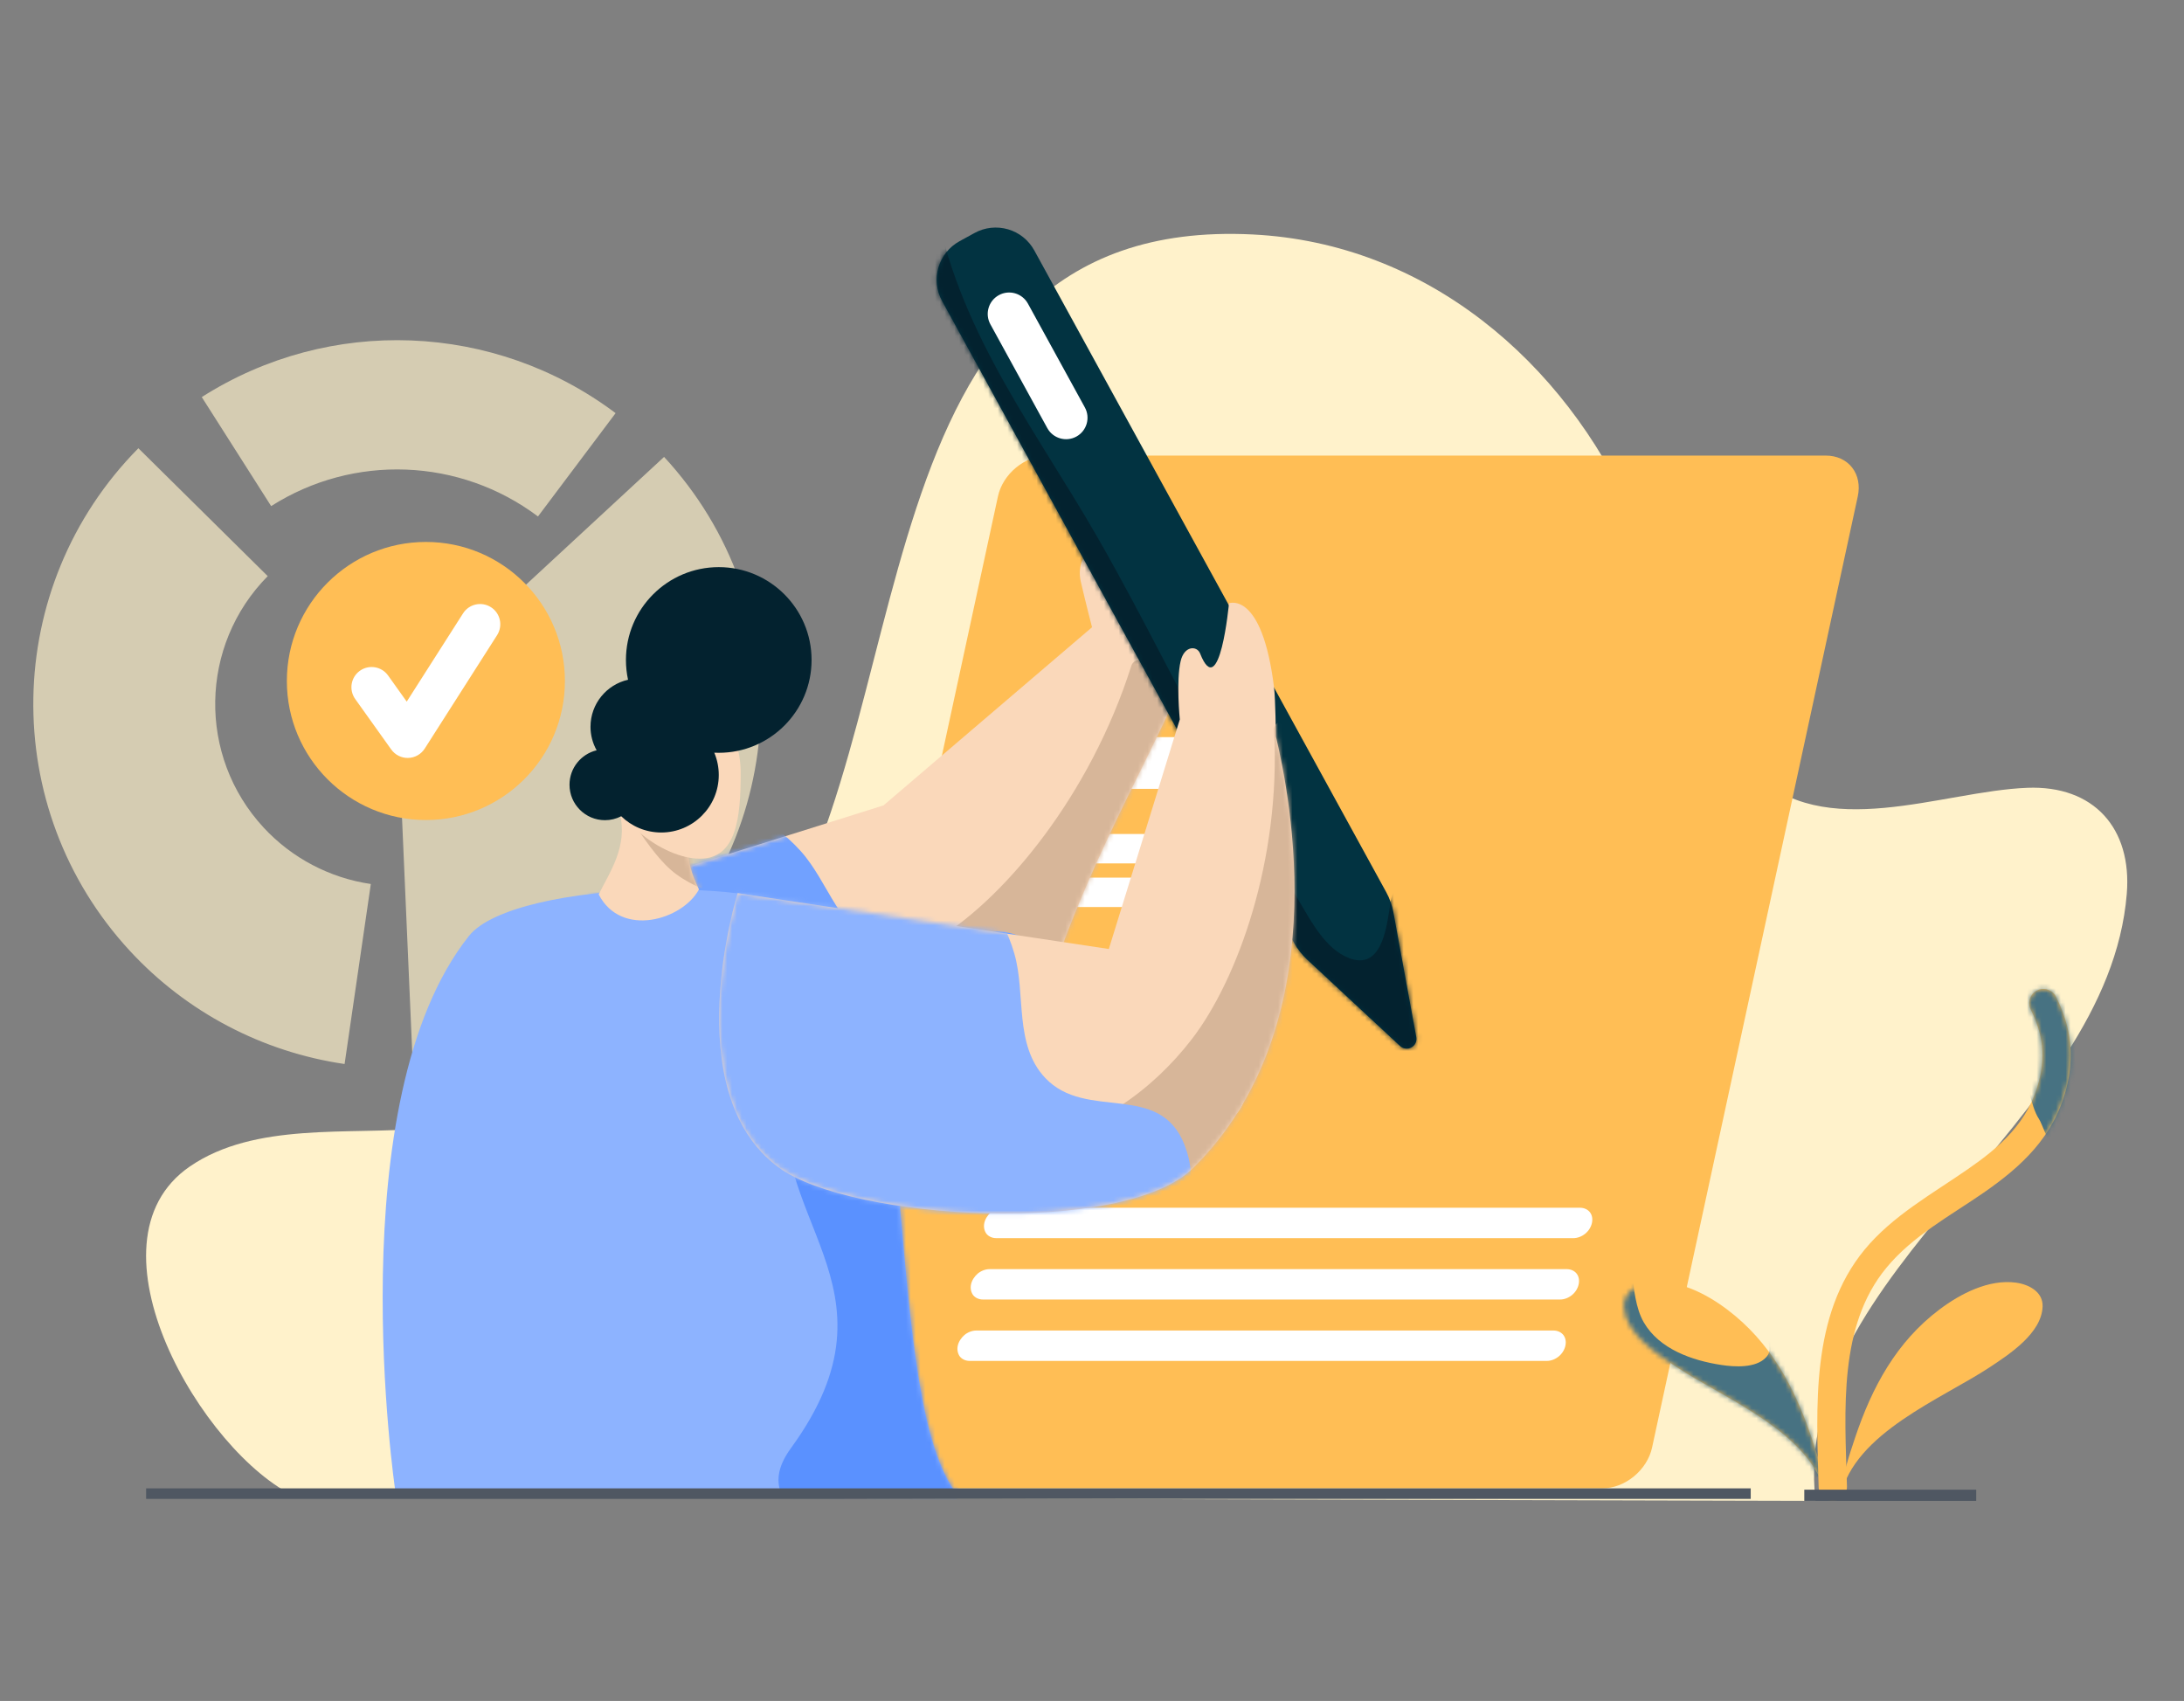 <svg width="452" height="352" viewBox="0 0 452 352" fill="none" xmlns="http://www.w3.org/2000/svg">
<rect x="0" y="0" width="452" height="352" fill="#808080" stroke="none"/>
<g clip-path="url(#clip0_1295_36664)">
<path fill-rule="evenodd" clip-rule="evenodd" d="M137.437 94.557C165.68 125.083 163.83 172.713 133.312 200.951C120.226 213.059 103.263 220.132 85.451 220.907L82.994 164.493C87.45 164.301 91.692 162.533 94.966 159.505C102.592 152.449 103.054 140.538 95.992 132.905L137.437 94.557ZM71.318 220.194C54.281 217.706 38.609 209.457 26.915 196.819C-0.436 167.257 0.324 121.405 28.639 92.761L55.409 119.229C41.255 133.548 40.875 156.474 54.547 171.252C60.397 177.574 68.231 181.695 76.746 182.943L71.318 220.194ZM41.757 82.173C68.213 65.334 102.336 66.659 127.405 85.499L111.34 106.88C95.176 94.736 73.173 93.882 56.116 104.736L41.757 82.173Z" fill="#FFF2CB" fill-opacity="0.67"/>
<path fill-rule="evenodd" clip-rule="evenodd" d="M61.291 309.791C41.91 300.848 16.365 257.132 39.292 241.398C52.783 232.142 72.199 234.923 87.634 233.504C114.093 231.07 139.799 221.001 156.452 199.472C192.028 153.469 175.092 44.262 259.308 48.524C295.175 50.338 323.723 74.767 337.867 106.529C345.352 123.328 349.537 146.121 362.731 159.657C377.259 174.554 401.847 163.718 419.581 163.032C433.304 162.5 441.268 171.378 440.158 184.981C436.27 232.646 370.346 263.174 375.743 310.603L61.291 309.791Z" fill="#FFF2CB"/>
<path fill-rule="evenodd" clip-rule="evenodd" d="M384.488 102.713C384.971 100.476 384.546 98.332 383.307 96.75C382.068 95.169 380.117 94.28 377.876 94.28H216.798C214.557 94.28 212.221 95.169 210.298 96.75C208.375 98.332 207.022 100.476 206.539 102.713L163.962 299.579C163.478 301.817 163.903 303.958 165.143 305.54C166.382 307.121 168.333 308.009 170.574 308.009H331.652C333.893 308.009 336.229 307.121 338.152 305.54C340.075 303.958 341.427 301.817 341.911 299.579L384.488 102.713Z" fill="#FFBE55"/>
<path fill-rule="evenodd" clip-rule="evenodd" d="M249.844 157.704C250.46 154.853 248.649 152.542 245.795 152.542H230.61C227.763 152.542 224.952 154.853 224.336 157.704L224.252 158.093C223.635 160.943 225.446 163.255 228.293 163.255H243.478C246.332 163.255 249.143 160.943 249.76 158.093L249.844 157.704Z" fill="white"/>
<path fill-rule="evenodd" clip-rule="evenodd" d="M268.714 175.636C269.077 173.956 268.01 172.594 266.332 172.594H224.168C222.489 172.594 220.833 173.956 220.47 175.636C220.107 177.315 221.173 178.678 222.852 178.678H265.016C266.695 178.678 268.35 177.315 268.714 175.636Z" fill="white"/>
<path fill-rule="evenodd" clip-rule="evenodd" d="M266.761 184.661C267.125 182.981 266.058 181.62 264.38 181.619H222.216C220.537 181.62 218.881 182.981 218.518 184.661C218.155 186.341 219.221 187.703 220.9 187.703H263.064C264.742 187.703 266.398 186.341 266.761 184.661Z" fill="white"/>
<path fill-rule="evenodd" clip-rule="evenodd" d="M257.595 227.046C257.891 225.677 257.631 224.364 256.872 223.396C256.113 222.428 254.915 221.884 253.554 221.884H215.625C212.782 221.884 209.968 224.195 209.351 227.046L209.267 227.435C208.971 228.803 209.232 230.116 209.99 231.085C210.749 232.052 211.947 232.596 213.308 232.596H251.237C254.081 232.596 256.894 230.285 257.511 227.435L257.595 227.046Z" fill="white"/>
<path fill-rule="evenodd" clip-rule="evenodd" d="M329.468 253.083C329.648 252.249 329.506 251.45 329.042 250.86C328.578 250.271 327.822 249.939 326.995 249.939H207.547C206.72 249.939 205.82 250.271 205.101 250.86C204.422 251.45 203.894 252.249 203.714 253.083L203.713 253.086C203.533 253.92 203.715 254.719 204.139 255.308C204.603 255.898 205.359 256.229 206.187 256.229H325.634C326.462 256.229 327.361 255.898 328.08 255.308C328.799 254.719 329.287 253.92 329.467 253.086L329.468 253.083Z" fill="white"/>
<path fill-rule="evenodd" clip-rule="evenodd" d="M326.721 265.786C326.901 264.953 326.759 264.153 326.295 263.563C325.831 262.974 325.075 262.643 324.247 262.643H204.8C203.973 262.643 203.073 262.974 202.354 263.563C201.675 264.153 201.147 264.953 200.967 265.786L200.966 265.789C200.786 266.623 200.968 267.422 201.392 268.012C201.856 268.601 202.612 268.932 203.44 268.932H322.887C323.715 268.932 324.614 268.601 325.333 268.012C326.052 267.422 326.54 266.623 326.72 265.789L326.721 265.786Z" fill="white"/>
<path fill-rule="evenodd" clip-rule="evenodd" d="M323.974 278.491C324.154 277.658 324.012 276.858 323.548 276.268C323.084 275.679 322.328 275.348 321.5 275.348H202.053C201.225 275.348 200.326 275.679 199.607 276.268C198.928 276.858 198.4 277.658 198.22 278.491L198.219 278.494C198.039 279.328 198.221 280.127 198.645 280.717C199.109 281.306 199.865 281.638 200.693 281.638H320.14C320.968 281.638 321.867 281.306 322.586 280.717C323.305 280.127 323.793 279.328 323.973 278.494L323.974 278.491Z" fill="white"/>
<path fill-rule="evenodd" clip-rule="evenodd" d="M226.008 129.805L182.849 166.676L108.73 189.947C108.73 189.947 115.188 232.469 141.224 237.256C159.351 240.593 211.72 218.844 218.405 199.749C232.175 160.425 253.65 134.301 245.419 124.24C245.419 124.24 241.966 117.345 240.653 115.326C229.62 98.331 224.629 103.74 224.629 103.74C224.629 103.74 233.975 122.562 225.816 115.089C224.517 113.902 222.922 117.028 223.662 120.273C224.601 124.386 226.008 129.805 226.008 129.805Z" fill="#FAD8BA"/>
<mask id="mask0_1295_36664" style="mask-type:luminance" maskUnits="userSpaceOnUse" x="108" y="102" width="140" height="136">
<path d="M226.008 129.803L182.849 166.674L108.73 189.945C108.73 189.945 115.188 232.467 141.224 237.254C159.351 240.591 211.72 218.842 218.405 199.747C232.175 160.423 253.65 134.299 245.419 124.238C245.419 124.238 241.966 117.343 240.653 115.325C229.62 98.329 224.629 103.738 224.629 103.738C224.629 103.738 233.975 122.56 225.816 115.087C224.517 113.9 222.922 117.026 223.662 120.271C224.601 124.384 226.008 129.803 226.008 129.803Z" fill="white"/>
</mask>
<g mask="url(#mask0_1295_36664)">
<path fill-rule="evenodd" clip-rule="evenodd" d="M246.953 164.375C254.658 145.209 235.856 132.401 234.132 137.818C225.499 164.92 207.888 185.541 194.846 193.761C189.088 197.384 182.754 200.103 176.19 201.554C174.326 201.966 172.458 202.361 170.587 202.736C169.788 202.896 168.566 203.091 168.132 203.95C167.133 205.957 170.867 209.045 171.916 210.171C176.772 215.384 181.088 222.349 187.686 225.159C202.586 231.505 215.585 215.916 223.883 205.032C227.603 200.149 231.075 195.064 234.285 189.797C236.945 185.433 239.313 180.887 241.582 176.284C243.498 172.382 245.322 168.422 246.953 164.375Z" fill="#D7B699"/>
<path fill-rule="evenodd" clip-rule="evenodd" d="M149.076 165.282C150.374 166.329 153.145 166.823 154.693 167.655C158.76 169.847 162.62 172.691 165.716 176.132C171.529 182.582 173.859 193.074 182.686 196.419C194.298 200.824 204.192 186.617 214.651 196.21C216.098 197.546 217.361 199.057 218.337 200.767C225.952 214.084 215.31 230.981 204.879 239.244C184.873 255.086 156.916 254.773 134.863 243.479C117.629 234.655 101.61 219.495 94.42 201.27C90.122 190.377 87.873 173.015 100.165 166.201C105.802 163.074 142.812 165.085 149.076 165.282Z" fill="#71A1FF"/>
</g>
<path fill-rule="evenodd" clip-rule="evenodd" d="M214.056 51.819C212.894 49.702 210.941 48.131 208.626 47.454C206.285 46.781 203.8 47.054 201.696 48.213L198.58 49.922C196.462 51.083 194.888 53.041 194.215 55.357C193.535 57.678 193.809 60.169 194.971 62.286L267.808 195.102C268.519 196.397 269.434 197.569 270.516 198.575C274.349 202.141 284.036 211.146 289.764 216.477C290.402 217.067 291.343 217.184 292.106 216.766C292.863 216.351 293.276 215.491 293.116 214.639C291.706 206.94 289.32 193.931 288.374 188.781C288.106 187.329 287.604 185.93 286.894 184.635L214.056 51.819Z" fill="#023341"/>
<mask id="mask1_1295_36664" style="mask-type:luminance" maskUnits="userSpaceOnUse" x="193" y="47" width="101" height="171">
<path d="M214.056 51.819C212.894 49.702 210.941 48.131 208.626 47.454C206.286 46.781 203.8 47.054 201.696 48.213L198.58 49.922C196.462 51.083 194.888 53.041 194.215 55.357C193.535 57.678 193.809 60.169 194.971 62.286L267.808 195.102C268.519 196.397 269.434 197.569 270.516 198.575C274.349 202.141 284.036 211.146 289.764 216.477C290.402 217.067 291.343 217.184 292.106 216.766C292.863 216.351 293.276 215.491 293.116 214.639C291.706 206.94 289.32 193.931 288.374 188.781C288.106 187.329 287.604 185.93 286.894 184.635L214.056 51.819Z" fill="white"/>
</mask>
<g mask="url(#mask1_1295_36664)">
<path fill-rule="evenodd" clip-rule="evenodd" d="M193.857 43.765C199.064 69.592 214.68 89.499 227.148 111.216C236.62 127.709 244.794 144.863 254.179 161.397C258.995 169.884 264.007 178.271 268.975 186.67C271.47 190.884 274.393 196.438 279.26 198.295C285.643 200.734 286.883 192.63 287.558 188.199C287.783 186.733 288.036 183.002 290.423 183.711C293.201 184.534 295.188 188.627 296.421 190.91C300.736 198.951 303.152 207.941 303.42 217.063C303.848 231.534 296.609 243.289 280.899 235.719C268.083 229.543 258.24 217.103 249.551 206.267C231.665 183.956 217.638 158.546 205.004 132.978C193.522 109.743 171.103 64.26 193.857 43.765Z" fill="#03222F"/>
</g>
<path fill-rule="evenodd" clip-rule="evenodd" d="M212.742 62.837C211.564 60.689 208.87 59.902 206.722 61.08C204.573 62.259 203.786 64.955 204.964 67.103L216.747 88.589C217.925 90.737 220.622 91.523 222.771 90.345C224.919 89.166 225.704 86.471 224.525 84.323L212.742 62.837Z" fill="white"/>
<path fill-rule="evenodd" clip-rule="evenodd" d="M173.362 192.032C163.241 180.441 106.387 181.956 97.067 193.676C69.894 227.821 81.788 308.362 81.788 308.362L198.113 309.307C182.867 290.122 190.209 211.304 173.362 192.032Z" fill="#8DB3FF"/>
<mask id="mask2_1295_36664" style="mask-type:luminance" maskUnits="userSpaceOnUse" x="79" y="184" width="120" height="126">
<path d="M173.361 192.032C163.24 180.441 106.386 181.956 97.066 193.676C69.893 227.821 81.787 308.362 81.787 308.362L198.112 309.307C182.866 290.122 190.208 211.304 173.361 192.032Z" fill="white"/>
</mask>
<g mask="url(#mask2_1295_36664)">
<path fill-rule="evenodd" clip-rule="evenodd" d="M163.352 223.392C157.126 252.184 188.344 265.851 163.696 299.684C157.925 307.608 162.486 312.412 171.032 318.809C183.701 328.291 204.915 315.105 208.151 302.453C220.335 254.747 164.522 232.769 163.352 223.392Z" fill="#5A91FF"/>
</g>
<path fill-rule="evenodd" clip-rule="evenodd" d="M244.17 148.881L229.483 196.392L152.662 184.832C152.662 184.832 139.834 225.884 161.14 241.595C175.973 252.538 232.576 255.936 246.952 241.701C276.561 212.387 267.047 165.035 264.056 152.385C264.056 152.385 263.974 144.674 263.678 142.283C261.208 122.172 254.351 124.847 254.351 124.847C254.351 124.847 252.434 145.534 248.374 135.241C247.733 133.603 245.103 133.579 244.345 136.82C243.381 140.931 244.17 148.881 244.17 148.881Z" fill="#FAD8BA"/>
<mask id="mask3_1295_36664" style="mask-type:luminance" maskUnits="userSpaceOnUse" x="148" y="124" width="120" height="128">
<path d="M244.172 148.881L229.485 196.392L152.664 184.832C152.664 184.832 139.836 225.884 161.142 241.595C175.974 252.538 232.577 255.935 246.954 241.7C276.563 212.387 267.049 165.034 264.059 152.384C264.059 152.384 263.976 144.673 263.68 142.283C261.21 122.171 254.353 124.847 254.353 124.847C254.353 124.847 252.436 145.533 248.376 135.241C247.735 133.603 245.105 133.579 244.348 136.819C243.383 140.931 244.172 148.881 244.172 148.881Z" fill="white"/>
</mask>
<g mask="url(#mask3_1295_36664)">
<path fill-rule="evenodd" clip-rule="evenodd" d="M284.907 169.883C285.367 150.098 263.391 145.652 263.683 151.079C265.136 178.228 255.967 202.932 246.709 214.986C242.62 220.303 237.678 225.031 232.078 228.72C230.488 229.768 228.888 230.801 227.279 231.819C226.591 232.254 225.523 232.874 225.419 233.794C225.192 235.936 229.747 237.3 231.117 237.913C237.46 240.747 243.913 245.329 251.036 245.398C267.121 245.554 273.759 226.994 277.67 214.32C279.423 208.635 280.874 202.862 282.017 197.025C282.965 192.188 283.577 187.297 284.076 182.391C284.495 178.236 284.805 174.062 284.907 169.883Z" fill="#D7B699"/>
<path fill-rule="evenodd" clip-rule="evenodd" d="M199.737 180.342C200.445 181.852 202.719 183.51 203.746 184.937C206.44 188.689 208.664 192.937 209.94 197.386C212.339 205.731 209.835 216.184 216.304 223.058C224.812 232.106 239.93 223.671 245.129 236.877C245.845 238.712 246.317 240.624 246.445 242.588C247.455 257.895 230.485 268.421 217.488 271.278C192.564 276.751 167.57 264.22 152.695 244.405C141.071 228.921 133.315 208.275 134.838 188.742C135.747 177.068 141.333 160.475 155.368 159.737C161.806 159.396 194.191 177.42 199.737 180.342Z" fill="#8DB3FF"/>
</g>
<path fill-rule="evenodd" clip-rule="evenodd" d="M144.787 168.329H128.258C130.027 175.092 126.142 180.574 123.905 185.094C128.573 194.162 141.278 190.368 144.66 184.056C141.459 177.572 141.881 173.457 144.787 168.329Z" fill="#FAD8BA"/>
<mask id="mask4_1295_36664" style="mask-type:luminance" maskUnits="userSpaceOnUse" x="123" y="168" width="22" height="23">
<path d="M144.787 168.33H128.258C130.027 175.093 126.142 180.575 123.905 185.095C128.573 194.163 141.278 190.369 144.66 184.057C141.459 177.573 141.881 173.458 144.787 168.33Z" fill="white"/>
</mask>
<g mask="url(#mask4_1295_36664)">
<path fill-rule="evenodd" clip-rule="evenodd" d="M132.254 162.987C132.642 163.842 130.301 168.824 130.78 169.619C131.95 171.554 133.184 173.431 134.541 175.215C135.835 176.921 137.248 178.622 138.835 180.015C140.338 181.338 142.124 182.396 143.881 183.26C144.608 183.617 145.541 184.062 146.346 183.794C147.396 183.444 147.744 181.708 147.966 180.71C148.697 177.429 148.239 173.638 147.028 170.547C144.591 164.3 138.094 161.127 132.254 162.987Z" fill="#D7B699"/>
</g>
<path fill-rule="evenodd" clip-rule="evenodd" d="M139.488 143.068C147.106 143.068 153.295 150.628 153.295 159.938C153.295 169.25 152.443 177.697 144.824 177.697C137.206 177.697 125.681 169.25 125.681 159.938C125.681 150.628 131.869 143.068 139.488 143.068Z" fill="#FAD8BA"/>
<path fill-rule="evenodd" clip-rule="evenodd" d="M129.979 140.673C129.696 139.353 129.544 137.983 129.544 136.578C129.544 125.974 138.153 117.365 148.757 117.365C159.361 117.365 167.964 125.974 167.964 136.578C167.964 147.181 159.361 155.79 148.757 155.79C148.445 155.79 148.134 155.783 147.829 155.769C148.442 157.23 148.758 158.799 148.757 160.383C148.757 166.952 143.419 172.285 136.855 172.285C133.635 172.285 130.704 171.002 128.565 168.919C127.524 169.457 126.37 169.737 125.199 169.736C121.152 169.736 117.866 166.449 117.866 162.401C117.866 158.946 120.26 156.046 123.48 155.27C122.644 153.785 122.207 152.108 122.211 150.403C122.211 145.655 125.533 141.676 129.979 140.673Z" fill="#03222F"/>
<path fill-rule="evenodd" clip-rule="evenodd" d="M380.936 309.646C381.256 305.504 382.638 301.381 383.948 297.469C387.443 287.055 392.478 277.703 401.401 270.988C405.735 267.726 411.615 264.672 417.236 265.443C419.898 265.807 422.868 267.344 422.735 270.421C422.506 275.922 415.908 280.221 411.875 282.895C402.023 289.433 383.731 296.515 380.936 309.646Z" fill="#FFBE55"/>
<path fill-rule="evenodd" clip-rule="evenodd" d="M377.905 309.645C377.585 305.503 376.203 301.38 374.893 297.468C371.397 287.054 366.363 277.702 357.44 270.987C353.106 267.725 347.226 264.671 341.605 265.442C338.943 265.806 335.973 267.343 336.106 270.42C336.335 275.921 342.933 280.22 346.966 282.894C356.818 289.432 375.11 296.514 377.905 309.645Z" fill="#FFBE55"/>
<mask id="mask5_1295_36664" style="mask-type:luminance" maskUnits="userSpaceOnUse" x="336" y="265" width="42" height="45">
<path d="M377.906 309.644C377.586 305.502 376.204 301.379 374.894 297.467C371.398 287.053 366.364 277.701 357.441 270.986C353.106 267.725 347.227 264.67 341.606 265.441C338.944 265.805 335.974 267.342 336.106 270.419C336.336 275.92 342.934 280.219 346.967 282.893C356.819 289.432 375.111 296.513 377.906 309.644Z" fill="white"/>
</mask>
<g mask="url(#mask5_1295_36664)">
<path fill-rule="evenodd" clip-rule="evenodd" d="M338.525 262.61C337.771 264.49 338.09 266.717 338.482 268.639C338.83 270.373 339.316 272.135 340.208 273.673C343.443 279.229 350.246 281.565 356.267 282.479C358.986 282.892 363.346 283.168 365.478 280.934C366.943 279.396 365.884 277.916 365.797 276.19C365.775 275.733 366.138 275.624 366.522 275.74C368.604 276.35 370.388 279.316 371.505 280.963C374.856 285.931 376.996 291.944 377.881 297.856C378.193 299.937 378.657 302.846 377.315 304.688C375.632 307.002 371.803 305.232 369.852 304.318C369.286 304.05 368.72 303.767 368.162 303.477C367.516 303.143 366.871 302.795 366.24 302.447C365.246 301.903 364.274 301.323 363.309 300.743C357.412 297.217 329.234 282.573 325.52 275.646C321.647 268.414 331.831 265.063 338.525 262.61Z" fill="#477282"/>
</g>
<path fill-rule="evenodd" clip-rule="evenodd" d="M382.247 307.596C382.039 299.796 381.55 291.405 382.447 283.356C383.304 275.735 385.402 268.419 390.424 262.341C395.861 255.75 403.613 251.616 410.557 246.808C418.285 241.453 425.052 235.323 427.655 225.216C428.448 222.17 428.744 219.002 428.44 215.87C428.111 212.53 427.006 209.31 425.524 206.299C424.812 204.848 423.05 204.252 421.6 204.968C420.151 205.683 419.55 207.442 420.271 208.892C421.44 211.271 422.345 213.807 422.609 216.447C422.85 218.896 422.601 221.37 421.985 223.752C419.758 232.362 413.808 237.429 407.217 241.991C399.842 247.101 391.681 251.606 385.899 258.609C374.663 272.229 375.945 291.218 376.385 307.752C376.433 309.373 377.778 310.65 379.396 310.604C381.014 310.565 382.287 309.217 382.247 307.596Z" fill="#FFBE55"/>
<mask id="mask6_1295_36664" style="mask-type:luminance" maskUnits="userSpaceOnUse" x="376" y="204" width="53" height="107">
<path d="M382.247 307.596C382.039 299.796 381.55 291.405 382.447 283.356C383.304 275.735 385.402 268.419 390.424 262.341C395.861 255.75 403.613 251.616 410.557 246.808C418.285 241.453 425.052 235.323 427.655 225.216C428.448 222.17 428.744 219.002 428.44 215.87C428.111 212.53 427.006 209.31 425.524 206.299C424.812 204.848 423.05 204.252 421.6 204.968C420.151 205.683 419.55 207.442 420.271 208.892C421.44 211.271 422.345 213.807 422.609 216.447C422.85 218.896 422.601 221.37 421.985 223.752C419.758 232.362 413.808 237.429 407.217 241.991C399.842 247.101 391.681 251.606 385.899 258.609C374.663 272.229 375.945 291.218 376.385 307.752C376.433 309.373 377.778 310.65 379.396 310.604C381.014 310.565 382.287 309.217 382.247 307.596Z" fill="white"/>
</mask>
<g mask="url(#mask6_1295_36664)">
<path fill-rule="evenodd" clip-rule="evenodd" d="M412.602 200.821C417.048 204.462 418.755 226.854 421.966 231.535C422.728 232.656 423.901 237.041 425.433 237.292C426.617 237.484 427.632 235.763 428.135 234.963C429.926 232.137 430.913 228.706 431.77 225.508C433.998 217.259 435.226 207.323 432.72 199.012C432.302 197.608 431.735 196.194 430.947 194.954C427.485 189.547 421.173 192.268 417.379 195.655C415.627 197.224 414.076 198.987 412.602 200.821Z" fill="#477282"/>
</g>
<path fill-rule="evenodd" clip-rule="evenodd" d="M362.329 308.011H30.242V310.192H362.329V308.011Z" fill="#4F5762"/>
<path fill-rule="evenodd" clip-rule="evenodd" d="M408.996 308.285H373.415V310.603H408.996V308.285Z" fill="#4F5762"/>
<path d="M88.142 169.703C104.033 169.703 116.915 156.82 116.915 140.929C116.915 125.037 104.033 112.154 88.142 112.154C72.251 112.154 59.368 125.037 59.368 140.929C59.368 156.82 72.251 169.703 88.142 169.703Z" fill="#FFBE55"/>
<path fill-rule="evenodd" clip-rule="evenodd" d="M73.507 144.651L80.969 155.101C81.368 155.659 81.896 156.111 82.508 156.416C83.119 156.721 83.796 156.871 84.477 156.852C85.161 156.835 85.83 156.651 86.426 156.314C87.023 155.977 87.529 155.499 87.901 154.92L102.883 131.436C103.178 130.973 103.379 130.456 103.475 129.914C103.57 129.372 103.559 128.817 103.44 128.279C103.322 127.742 103.099 127.234 102.784 126.784C102.47 126.334 102.07 125.952 101.608 125.659C99.661 124.418 97.074 124.989 95.833 126.936L84.177 145.199L80.316 139.79C78.976 137.911 76.363 137.474 74.481 138.815C74.035 139.132 73.655 139.535 73.365 140C73.074 140.466 72.877 140.985 72.787 141.528C72.696 142.071 72.713 142.626 72.837 143.162C72.961 143.698 73.189 144.204 73.507 144.651Z" fill="white"/>
</g>
<defs>
<clipPath id="clip0_1295_36664">
<rect width="452" height="352" fill="white"/>
</clipPath>
</defs>
</svg>
